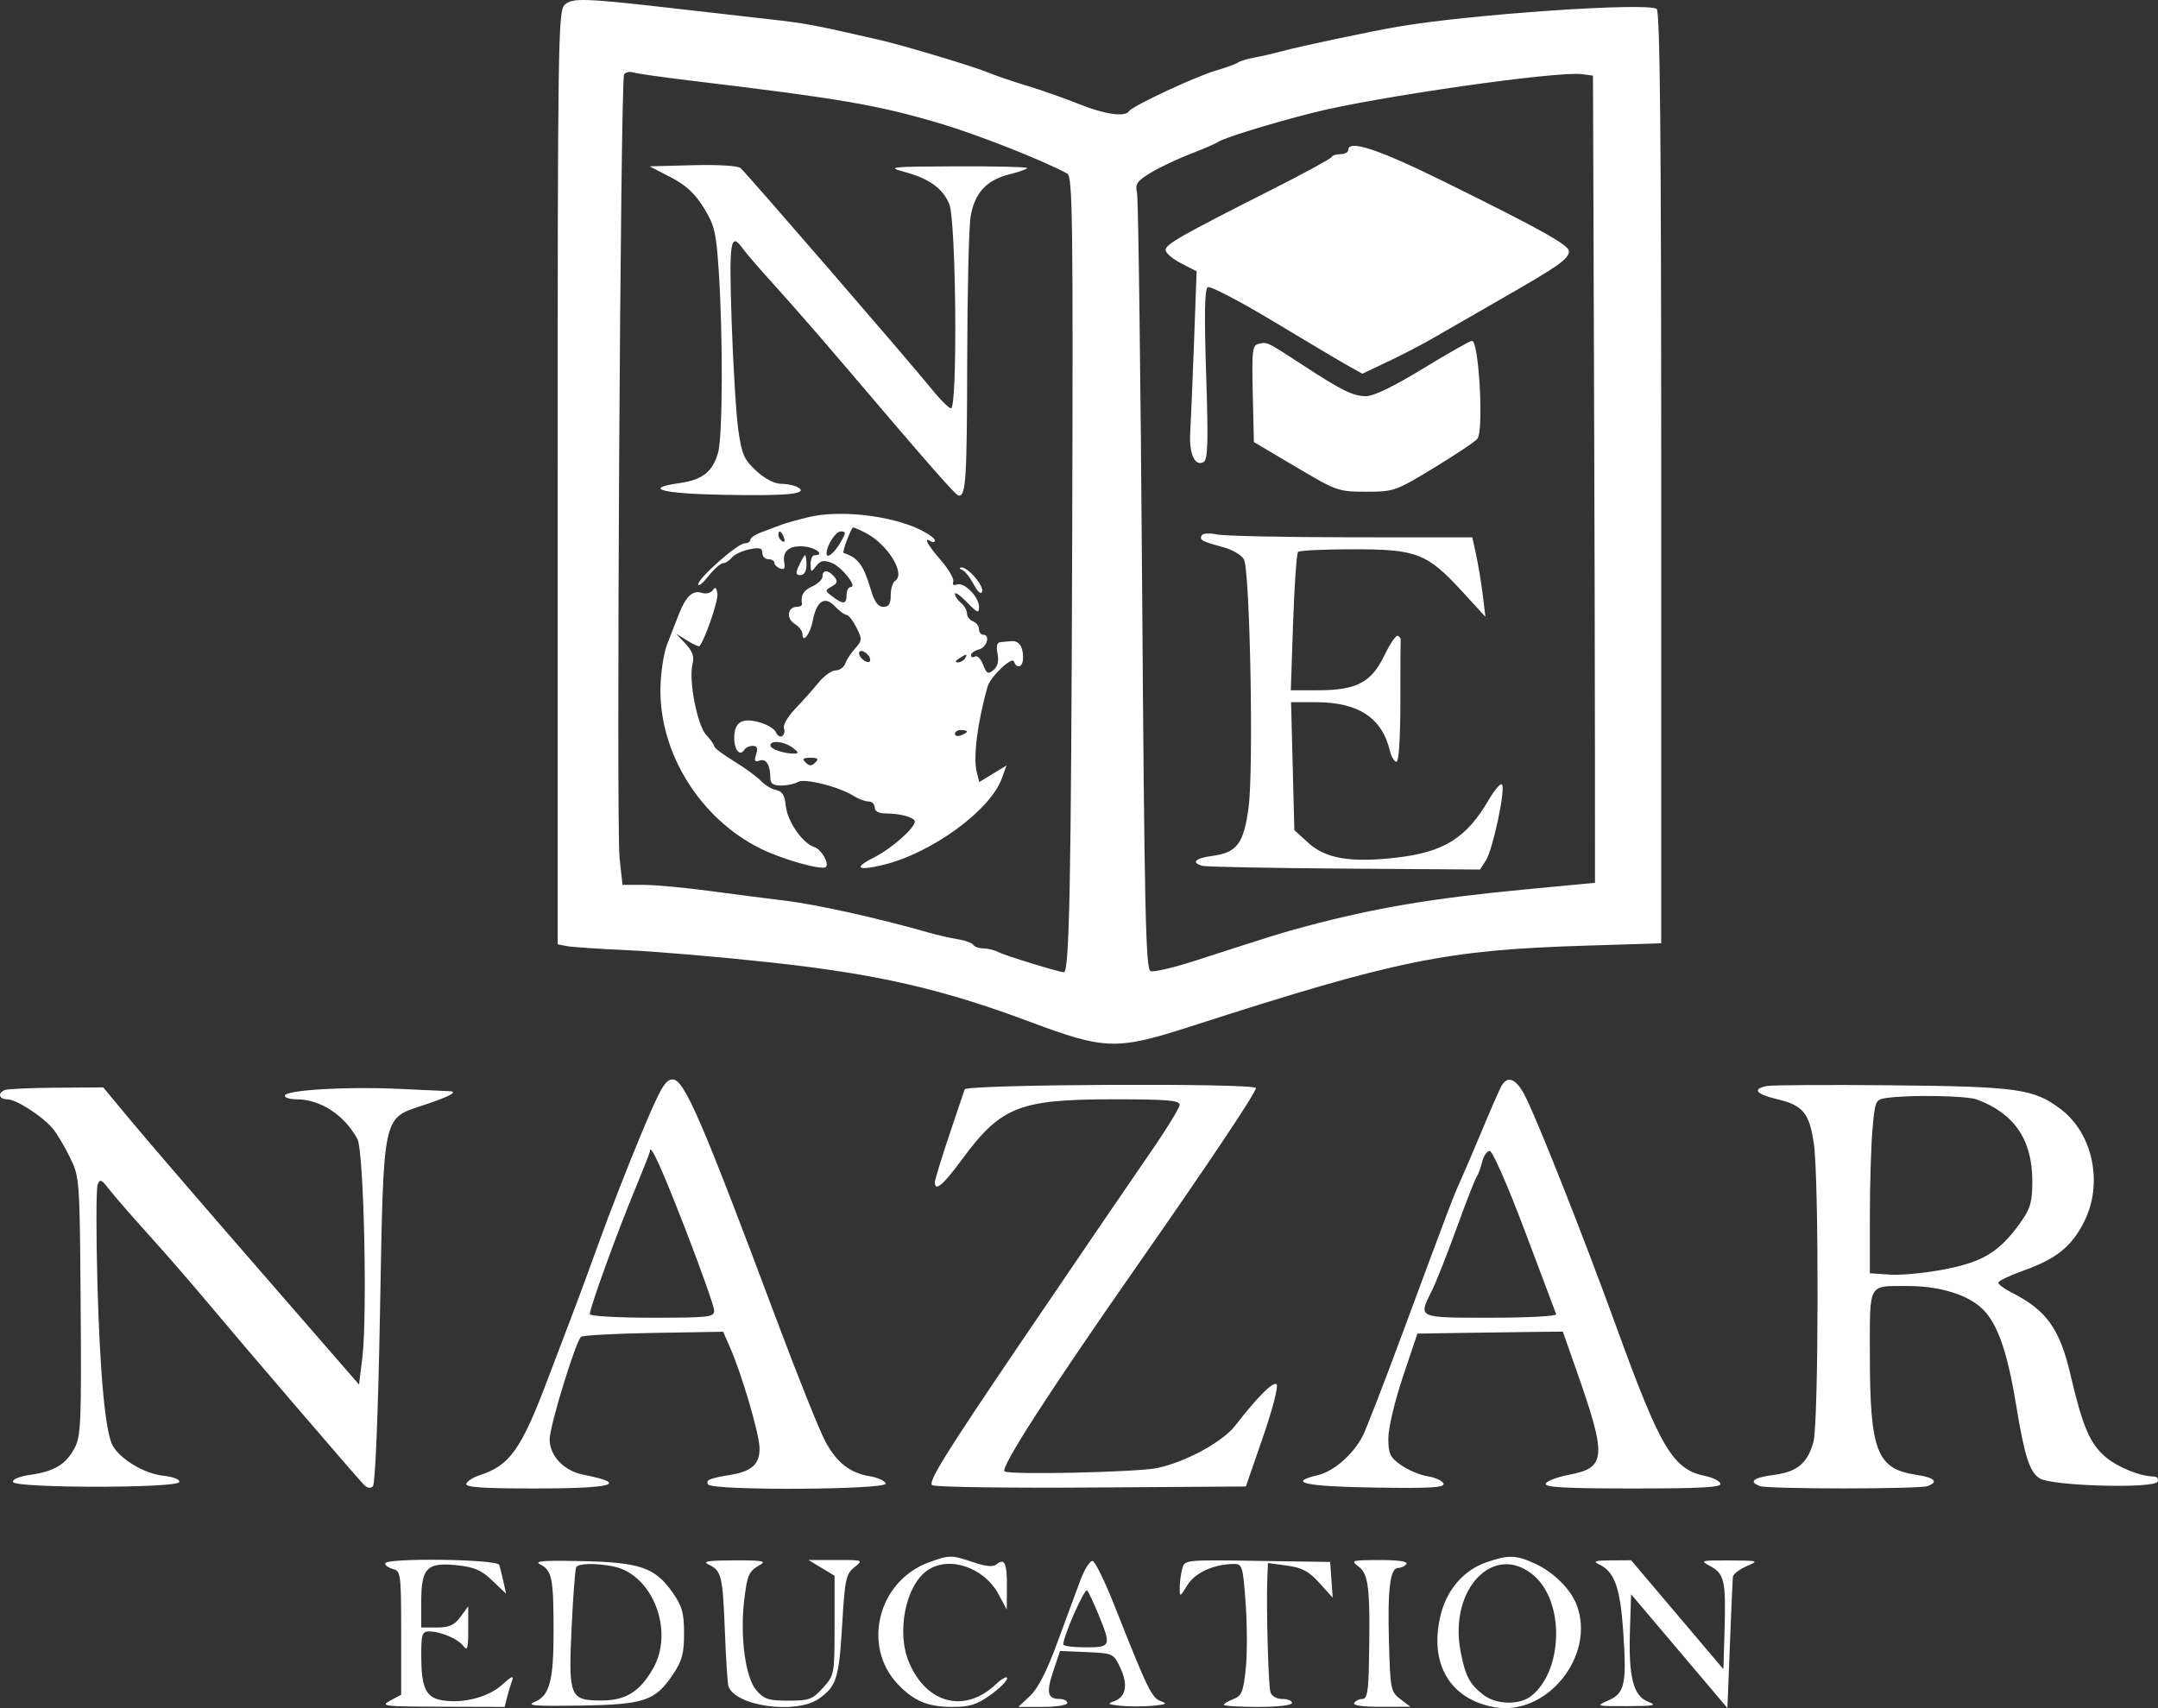 <?xml version="1.0" encoding="UTF-8"?> <svg xmlns="http://www.w3.org/2000/svg" width="96" height="76" viewBox="0 0 96 76" fill="none"><rect x="0" y="0" width="96" height="76" fill="#333333" stroke="none"/><path fill-rule="evenodd" clip-rule="evenodd" d="M25.111 0.223C24.83 0.502 24.808 1.985 24.808 21.268V42.013L25.21 42.094C25.431 42.138 26.656 42.221 27.932 42.278C29.209 42.335 32.065 42.579 34.279 42.821C39.016 43.338 41.889 43.995 45.793 45.454C49.18 46.72 49.666 46.734 53.005 45.657C62.137 42.713 64.326 42.266 70.552 42.074L73.9 41.97V21.244C73.9 6.013 73.846 0.486 73.698 0.395C73.213 0.099 65.426 0.634 62.207 1.184C60.958 1.398 57.885 2.047 57.03 2.278C56.637 2.383 56.075 2.513 55.78 2.566C55.486 2.619 55.164 2.717 55.066 2.785C54.968 2.852 54.526 3.013 54.084 3.142C53.177 3.407 50.369 4.719 50.228 4.944C50.056 5.22 49.15 5.093 48.001 4.63C47.371 4.377 46.333 4.011 45.694 3.818C45.056 3.625 44.293 3.366 43.998 3.241C43.348 2.967 40.198 2.021 39.089 1.767C36.16 1.095 35.859 1.039 34.18 0.851C33.395 0.764 31.708 0.571 30.431 0.424C25.979 -0.09 25.448 -0.111 25.111 0.223ZM30.699 3.584C37.397 4.389 39.022 4.667 41.767 5.478C43.471 5.982 46.353 7.114 47.48 7.724C47.715 7.851 47.741 9.811 47.697 24.017C47.65 39.285 47.573 43.257 47.328 43.257C47.117 43.257 44.705 42.516 44.403 42.358C44.232 42.269 43.936 42.197 43.744 42.197C43.552 42.197 43.351 42.126 43.297 42.039C43.243 41.953 42.937 41.841 42.617 41.791C42.297 41.74 41.714 41.607 41.321 41.495C39.092 40.855 36.312 40.239 34.894 40.069C34.207 39.987 32.726 39.796 31.603 39.645C30.48 39.493 29.141 39.37 28.627 39.37H27.693L27.562 38.177C27.409 36.783 27.601 3.569 27.763 3.309C27.824 3.213 28.007 3.174 28.17 3.224C28.334 3.274 29.472 3.436 30.699 3.584ZM70.908 15.801C70.932 22.641 70.952 30.722 70.953 33.758L70.954 39.278L67.83 39.575C63.7 39.968 61.188 40.391 58.101 41.214C57.051 41.493 56.662 41.614 53.161 42.747C52.211 43.054 51.321 43.262 51.182 43.209C50.968 43.128 50.911 40.524 50.808 26.09C50.741 16.727 50.64 8.854 50.582 8.595C50.493 8.189 50.575 8.062 51.166 7.7C51.544 7.467 52.335 7.09 52.924 6.862C53.513 6.634 54.076 6.391 54.174 6.323C54.447 6.133 56.476 5.506 58.413 5.014C61.164 4.315 69.265 3.154 70.374 3.3L70.865 3.365L70.908 15.801ZM59.975 6.682C59.975 6.779 59.821 6.858 59.633 6.858C59.445 6.858 59.264 6.918 59.232 6.991C59.199 7.064 58.007 7.713 56.584 8.433C52.518 10.489 51.853 10.868 51.853 11.124C51.853 11.255 52.164 11.523 52.543 11.717L53.233 12.071L53.116 15.251C53.051 17 52.975 18.813 52.947 19.278C52.892 20.197 53.169 20.784 53.548 20.552C53.733 20.439 53.755 19.648 53.656 16.654C53.569 14.005 53.59 12.862 53.727 12.777C53.835 12.712 55.144 13.394 56.637 14.293C58.129 15.192 59.633 16.085 59.979 16.278L60.607 16.628L61.764 16.078C62.4 15.775 63.282 15.316 63.724 15.06C64.166 14.803 65.572 13.994 66.848 13.263C69.359 11.824 69.794 11.516 69.794 11.175C69.794 10.902 68.528 10.196 64.305 8.112C61.292 6.625 59.975 6.19 59.975 6.682ZM30.825 7.35L28.897 7.401L29.829 7.882C30.507 8.233 30.909 8.603 31.303 9.237C31.787 10.018 31.858 10.317 31.974 12.062C32.165 14.964 32.15 19.403 31.947 20.128C31.706 20.987 31.253 21.348 30.241 21.492C28.563 21.729 29.431 21.965 32.172 22.016C35.041 22.069 35.97 21.979 35.51 21.691C35.368 21.602 35.029 21.528 34.758 21.526C34.45 21.525 34.03 21.307 33.642 20.95C33.101 20.45 32.998 20.215 32.845 19.138C32.748 18.458 32.615 16.291 32.548 14.323C32.426 10.688 32.49 10.278 33.059 11.081C33.189 11.266 33.826 12.001 34.475 12.716C35.123 13.43 36.406 14.899 37.327 15.98C41.526 20.914 42.527 22.054 42.658 22.054C42.97 22.054 43.017 21.278 43.027 15.988C43.033 12.959 43.101 10.101 43.178 9.638C43.353 8.588 43.881 8.012 44.906 7.757C45.34 7.649 45.694 7.521 45.694 7.474C45.694 7.427 44.268 7.394 42.526 7.4C39.651 7.411 39.434 7.433 40.187 7.634C41.321 7.936 41.928 8.365 42.228 9.075C42.534 9.799 42.605 18.167 42.305 18.167C42.209 18.167 41.787 17.739 41.368 17.218C40.536 16.18 33.257 7.762 32.945 7.477C32.834 7.375 31.937 7.321 30.825 7.35ZM55.998 15.296C55.711 15.361 55.685 15.577 55.73 17.518L55.78 19.668L57.644 20.772C59.463 21.851 59.537 21.877 60.776 21.877C62.017 21.877 62.084 21.853 63.822 20.796C64.799 20.201 65.658 19.624 65.73 19.515C66.009 19.09 65.787 15.163 65.484 15.163C65.4 15.163 64.418 15.719 63.303 16.4C61.98 17.206 61.094 17.634 60.758 17.628C60.178 17.619 59.678 17.37 57.906 16.212C56.356 15.2 56.379 15.211 55.998 15.296ZM35.965 23.009C35.474 23.128 34.912 23.288 34.716 23.363C34.519 23.439 34.138 23.582 33.868 23.682C33.598 23.782 33.377 23.933 33.377 24.019C33.377 24.104 33.265 24.174 33.128 24.174C32.815 24.174 31.055 25.727 31.058 26.002C31.059 26.114 31.266 25.948 31.517 25.632C31.769 25.316 32.06 25.058 32.165 25.058C32.27 25.058 32.445 24.946 32.554 24.809C32.663 24.672 33.013 24.507 33.332 24.442C33.793 24.347 33.912 24.38 33.912 24.602C33.912 24.755 34.033 24.881 34.18 24.881C34.328 24.881 34.448 24.952 34.448 25.039C34.448 25.125 34.563 25.24 34.703 25.293C34.885 25.362 34.939 25.286 34.889 25.032C34.788 24.509 35.135 24.242 35.815 24.32C36.342 24.381 36.694 24.704 36.233 24.704C36.135 24.704 36.057 24.883 36.06 25.102C36.066 25.472 36.082 25.478 36.306 25.186C36.493 24.942 36.642 24.909 36.983 25.038C37.439 25.209 38.163 26.118 37.844 26.118C37.743 26.118 37.661 26.277 37.661 26.471C37.661 26.89 37.518 26.907 37.036 26.544C36.696 26.287 36.695 26.265 37.002 26.093C37.256 25.95 37.28 25.86 37.114 25.662C36.849 25.346 36.59 25.338 36.59 25.648C36.59 25.778 36.389 25.975 36.144 26.085C35.742 26.267 35.614 26.48 35.676 26.869C35.688 26.941 35.586 27.001 35.449 27.001C35.034 27.001 34.963 27.516 35.346 27.752C35.539 27.872 35.698 28.074 35.698 28.203C35.698 28.656 36.042 28.217 36.156 27.62C36.323 26.737 36.689 26.497 37.139 26.974C37.336 27.183 37.568 27.355 37.655 27.355C37.742 27.355 37.941 27.607 38.096 27.915C38.36 28.439 38.356 28.501 38.047 28.843C37.864 29.045 37.665 29.349 37.604 29.519C37.544 29.689 37.35 29.828 37.174 29.828C36.998 29.828 36.654 30.075 36.41 30.376C36.165 30.677 35.699 31.201 35.372 31.541C35.046 31.88 34.822 32.267 34.874 32.401C34.925 32.535 34.891 32.691 34.796 32.749C34.701 32.807 34.576 32.732 34.518 32.581C34.46 32.431 34.124 32.23 33.773 32.134C32.994 31.921 32.663 32.133 32.663 32.843C32.663 33.368 32.918 33.668 33.107 33.365C33.169 33.266 33.341 33.185 33.489 33.185C33.683 33.185 33.724 33.291 33.636 33.565C33.541 33.861 33.575 33.922 33.788 33.842C34.077 33.732 34.27 34.039 34.27 34.613C34.27 34.866 34.394 34.952 34.76 34.95C35.03 34.948 35.364 34.876 35.501 34.79C35.78 34.615 37.325 35.003 37.967 35.409C38.185 35.546 38.486 35.659 38.637 35.659C38.788 35.659 38.911 35.778 38.911 35.924C38.911 36.095 39.085 36.19 39.402 36.191C40.063 36.195 40.696 36.373 40.696 36.557C40.696 36.84 39.662 37.753 38.913 38.132C37.955 38.615 38.102 38.763 39.268 38.486C41.421 37.975 44.049 36.065 44.566 34.637L44.776 34.056L44.17 34.426L43.564 34.797L43.451 34.351C43.286 33.7 43.481 32.153 43.93 30.556C44.054 30.115 45.015 29.194 45.105 29.431C45.244 29.797 45.516 29.679 45.513 29.254C45.51 28.751 45.323 28.496 44.98 28.527C44.833 28.54 44.614 28.56 44.494 28.571C44.352 28.584 44.31 28.765 44.375 29.087C44.442 29.419 44.383 29.659 44.195 29.813C43.956 30.01 43.889 29.975 43.734 29.572C43.634 29.312 43.472 29.149 43.374 29.21C43.276 29.27 43.195 29.244 43.195 29.152C43.195 29.061 43.356 28.944 43.552 28.893C43.911 28.801 44.064 28.238 43.731 28.238C43.633 28.238 43.552 28.127 43.552 27.992C43.552 27.857 43.432 27.7 43.284 27.644C43.137 27.588 43.017 27.43 43.017 27.293C43.017 27.156 42.896 26.945 42.749 26.824C42.602 26.703 42.481 26.523 42.481 26.423C42.481 26.323 42.722 26.491 43.017 26.797C43.483 27.279 43.552 27.306 43.552 27C43.552 26.552 42.888 25.884 42.566 26.007C42.42 26.062 42.355 26.011 42.406 25.881C42.452 25.76 42.207 25.334 41.861 24.934C41.243 24.22 41.057 23.87 41.41 24.086C41.508 24.146 41.589 24.125 41.589 24.041C41.589 23.956 41.287 23.74 40.919 23.561C39.618 22.93 37.335 22.675 35.965 23.009ZM38.518 23.715C39.495 24.219 40.306 25.546 39.818 25.844C39.712 25.909 39.625 26.196 39.625 26.482C39.625 26.868 39.541 27.001 39.296 27.001C39.064 27.001 38.902 26.781 38.744 26.25C38.408 25.128 38.185 24.825 37.526 24.6C37.45 24.574 37.869 23.467 37.955 23.467C38 23.467 38.253 23.579 38.518 23.715ZM34.873 23.918C34.934 24.076 34.904 24.146 34.803 24.084C34.706 24.025 34.627 23.902 34.627 23.81C34.627 23.556 34.755 23.612 34.873 23.918ZM37.365 24.174C37.094 24.629 36.769 24.876 36.769 24.627C36.769 24.274 37.172 23.644 37.399 23.644C37.649 23.644 37.645 23.705 37.365 24.174ZM53.464 23.814C53.337 24.018 53.471 24.094 54.394 24.339C54.809 24.449 55.234 24.696 55.337 24.887C55.607 25.385 55.773 34.177 55.546 35.905C55.332 37.532 55.033 37.935 53.932 38.081C53.162 38.183 52.966 38.387 53.504 38.525C53.676 38.569 56.522 38.624 59.829 38.647L65.842 38.688L66.103 38.278C66.409 37.798 66.974 35.153 66.822 34.91C66.765 34.819 66.494 35.129 66.22 35.599C65.237 37.287 64.23 37.916 62.122 38.158C60.1 38.391 58.979 38.205 58.213 37.511L57.58 36.936L57.507 34.089L57.434 31.242H58.522C60.424 31.242 61.48 31.933 61.83 33.406C61.894 33.673 62.025 33.892 62.121 33.892C62.228 33.892 62.296 32.856 62.296 31.242C62.296 29.784 62.302 28.534 62.309 28.463C62.317 28.393 62.257 28.314 62.176 28.287C62.095 28.261 61.828 28.657 61.582 29.166C61.007 30.361 60.344 30.711 58.654 30.711L57.422 30.712L57.525 27.692C57.582 26.031 57.681 24.619 57.746 24.555C57.811 24.491 58.921 24.439 60.214 24.439C63.033 24.439 63.485 24.616 65.061 26.332L66.08 27.443L65.962 26.471C65.896 25.937 65.765 25.141 65.671 24.704L65.498 23.909L60.104 23.906C57.137 23.904 54.451 23.847 54.136 23.779C53.821 23.711 53.518 23.727 53.464 23.814ZM35.551 25.146C35.385 25.509 35.395 25.588 35.612 25.588C35.775 25.588 35.876 25.418 35.876 25.146C35.876 24.903 35.849 24.704 35.816 24.704C35.782 24.704 35.663 24.903 35.551 25.146ZM42.797 25.352C42.922 25.402 43.156 25.694 43.317 26.001C43.493 26.337 43.641 26.466 43.689 26.326C43.779 26.064 43.059 25.227 42.762 25.248C42.657 25.256 42.672 25.303 42.797 25.352ZM31.71 26.257C31.626 26.387 31.413 26.439 31.219 26.378C30.807 26.248 30.513 26.527 30.189 27.355C30.056 27.695 29.824 28.291 29.673 28.68C29.523 29.068 29.39 29.943 29.38 30.623C29.334 33.513 31.142 36.414 33.823 37.752C34.783 38.231 36.575 38.737 36.738 38.575C36.9 38.415 36.535 37.786 36.224 37.688C35.699 37.523 35.019 36.533 34.953 35.837C34.91 35.385 34.799 35.203 34.537 35.155C34.341 35.12 34.031 34.934 33.848 34.743C33.665 34.551 33.123 34.156 32.643 33.863C32.163 33.571 31.77 33.274 31.77 33.203C31.77 33.133 31.612 32.907 31.419 32.702C31.019 32.278 30.627 30.261 30.807 29.553C30.892 29.219 30.811 28.983 30.498 28.644L30.074 28.187L30.571 28.501C30.844 28.674 31.091 28.785 31.12 28.748C31.382 28.406 31.958 26.715 31.915 26.414C31.875 26.136 31.818 26.093 31.71 26.257ZM38.699 29.287C38.744 29.42 38.677 29.486 38.543 29.442C38.414 29.399 38.273 29.26 38.23 29.133C38.186 29 38.253 28.934 38.386 28.978C38.515 29.02 38.656 29.16 38.699 29.287ZM42.927 29.298C42.867 29.395 42.721 29.474 42.605 29.472C42.477 29.47 42.499 29.401 42.66 29.298C43.002 29.079 43.064 29.079 42.927 29.298ZM43.017 32.548C43.017 32.586 42.896 32.663 42.749 32.719C42.602 32.775 42.481 32.744 42.481 32.65C42.481 32.556 42.602 32.478 42.749 32.478C42.896 32.478 43.017 32.51 43.017 32.548ZM35.262 33.268C35.525 33.465 35.544 33.528 35.34 33.531C34.88 33.536 34.27 33.328 34.27 33.165C34.27 32.919 34.88 32.983 35.262 33.268ZM36.269 33.927C36.102 34.092 36.007 34.092 35.84 33.927C35.674 33.763 35.721 33.715 36.055 33.715C36.388 33.715 36.435 33.763 36.269 33.927ZM28.521 50.464C27.961 51.805 27.131 53.931 26.676 55.191C26.221 56.45 25.741 57.759 25.608 58.099C25.475 58.439 24.922 59.894 24.38 61.331C23.189 64.487 22.685 65.201 21.338 65.637C21.05 65.73 20.782 65.901 20.743 66.017C20.691 66.173 21.465 66.227 23.801 66.227C27.301 66.227 28.01 66.022 25.938 65.61C25.082 65.44 24.451 64.773 24.451 64.039C24.451 63.456 25.59 59.737 25.847 59.479C25.914 59.412 27.364 59.334 29.069 59.305L32.17 59.253L32.478 59.957C33.002 61.152 33.77 63.764 33.788 64.414C33.809 65.133 33.455 65.463 32.498 65.62C31.559 65.773 31.378 65.851 31.502 66.049C31.677 66.33 39.497 66.288 39.402 66.006C39.361 65.885 39.053 65.742 38.718 65.687C37.823 65.542 37.237 65.09 36.722 64.147C36.471 63.687 35.491 61.244 34.545 58.717C31.22 49.834 30.439 48.027 29.924 48.027C29.597 48.028 29.384 48.398 28.521 50.464ZM66.783 48.337C66.691 48.507 66.317 49.361 65.952 50.236C65.587 51.111 65.145 52.144 64.97 52.533C64.632 53.285 64.516 53.591 62.306 59.55C61.524 61.661 60.762 63.62 60.613 63.905C60.186 64.723 59.328 65.469 58.626 65.633C57.233 65.959 58.052 66.139 61.152 66.186C63.628 66.225 64.276 66.187 64.217 66.01C64.175 65.887 63.86 65.741 63.515 65.685C63.171 65.63 62.636 65.406 62.325 65.187C61.834 64.84 61.761 64.685 61.761 63.989C61.761 63.541 62.046 62.339 62.407 61.262L63.054 59.336L65.219 59.302C66.409 59.284 67.865 59.264 68.453 59.258L69.523 59.247L70.113 60.926C71.491 64.843 71.461 65.301 69.805 65.615C69.272 65.716 68.804 65.895 68.765 66.013C68.71 66.176 69.635 66.227 72.65 66.227C75.692 66.227 76.59 66.177 76.534 66.01C76.494 65.891 76.196 65.74 75.872 65.674C74.422 65.381 73.879 64.473 71.918 59.071C70.467 55.074 68.391 49.822 67.836 48.746C67.442 47.981 67.056 47.831 66.783 48.337ZM42.913 48.469C42.88 48.566 42.569 49.492 42.221 50.526C41.873 51.56 41.589 52.494 41.589 52.602C41.589 53.039 41.947 52.737 42.795 51.586C44.533 49.229 45.337 48.911 49.561 48.911C51.915 48.911 52.478 48.958 52.478 49.153C52.478 49.287 51.879 50.261 51.147 51.318C50.415 52.375 47.878 56.096 45.51 59.586C42.052 64.682 41.257 65.962 41.473 66.081C41.622 66.164 44.821 66.21 48.583 66.184L55.423 66.138L56.184 63.94C56.605 62.723 56.877 61.675 56.792 61.592C56.645 61.446 55.938 62.151 54.954 63.426C54.39 64.156 52.734 65.056 51.476 65.317C50.563 65.506 44.853 65.629 44.686 65.464C44.504 65.284 46.656 61.948 50.575 56.333C53.789 51.73 55.87 48.616 55.87 48.41C55.87 48.182 42.989 48.241 42.913 48.469ZM78.586 48.321C77.936 48.457 78.121 48.684 79.062 48.907C80.208 49.179 80.492 49.524 80.69 50.88C80.922 52.466 80.906 63.323 80.67 64.162C80.404 65.111 79.951 65.487 78.905 65.624C77.995 65.743 77.771 65.923 78.288 66.119C78.656 66.259 85.388 66.259 85.756 66.119C86.254 65.93 86.06 65.74 85.248 65.619C83.484 65.357 83.182 64.571 83.182 60.231C83.182 57.052 83.089 57.223 84.825 57.218C86.171 57.214 87.353 57.542 88.056 58.116C88.808 58.729 89.277 59.998 89.692 62.533C90.057 64.77 90.287 65.489 90.731 65.775C91.269 66.121 95.873 66.246 95.988 65.917C96.03 65.796 95.958 65.696 95.827 65.695C95.211 65.693 94.184 65.275 93.646 64.808C92.965 64.216 92.637 63.44 92.108 61.168C91.628 59.112 91.043 58.297 89.475 57.501C89.156 57.339 88.895 57.145 88.895 57.069C88.895 56.994 89.392 56.755 90.001 56.538C91.476 56.013 92.156 55.467 92.714 54.358C93.571 52.658 93.107 50.432 91.671 49.347C90.475 48.444 89.757 48.343 84.164 48.288C81.317 48.26 78.807 48.275 78.586 48.321ZM0.218 48.498C-0.122 48.633 -0.048 48.911 0.327 48.911C0.716 48.911 1.867 49.65 2.339 50.204C2.52 50.416 2.866 50.993 3.107 51.486C3.543 52.376 3.546 52.429 3.588 58.112C3.626 63.22 3.598 63.903 3.326 64.414C2.933 65.153 2.429 65.463 1.371 65.615C0.857 65.689 0.542 65.819 0.582 65.939C0.676 66.218 7.881 66.22 7.975 65.941C8.015 65.823 7.716 65.708 7.233 65.654C6.412 65.562 5.334 64.913 5.011 64.315C4.685 63.714 4.443 61.131 4.334 57.105C4.273 54.858 4.277 52.88 4.343 52.711C4.447 52.443 4.513 52.469 4.85 52.91C5.063 53.188 5.849 54.092 6.596 54.918C7.344 55.744 8.552 57.136 9.282 58.01C10.682 59.688 15.756 65.604 16.172 66.042C16.33 66.21 16.476 66.24 16.59 66.127C16.694 66.024 16.822 62.874 16.905 58.36C17.071 49.419 16.992 49.788 18.881 49.158C20.034 48.774 20.41 48.564 19.974 48.548C19.834 48.543 18.797 48.496 17.668 48.443C15.38 48.337 12.669 48.503 12.669 48.75C12.669 48.838 12.9 48.911 13.183 48.911C14.252 48.911 15.315 49.602 15.9 50.678C16.186 51.205 16.349 58.536 16.117 60.425L15.972 61.602L11.509 56.469C9.054 53.647 6.494 50.672 5.819 49.859L4.593 48.381L2.517 48.395C1.375 48.402 0.341 48.449 0.218 48.498ZM87.946 48.921C89.614 49.54 90.414 50.724 90.409 52.562C90.406 53.493 90.325 53.773 89.873 54.405C88.952 55.694 88.229 56.14 86.519 56.474C85.673 56.639 84.576 56.746 84.082 56.712L83.182 56.651V54.133C83.182 52.748 83.234 51.01 83.297 50.272C83.406 48.997 83.435 48.926 83.877 48.858C84.883 48.704 87.47 48.744 87.946 48.921ZM30.506 54.733C31.201 56.527 31.77 58.137 31.77 58.312C31.77 58.603 31.546 58.629 29.003 58.629C27.475 58.629 26.236 58.557 26.236 58.469C26.236 58.203 27.415 54.94 28.188 53.07C28.587 52.103 28.914 51.272 28.914 51.224C28.914 50.822 29.436 51.971 30.506 54.733ZM67.831 54.762C68.567 56.717 69.196 58.387 69.228 58.473C69.261 58.559 67.967 58.629 66.328 58.629C63.027 58.629 63.082 58.654 63.696 57.429C63.877 57.069 64.372 55.819 64.795 54.653C65.218 53.487 65.621 52.453 65.691 52.356C65.76 52.259 65.87 51.961 65.934 51.694C65.999 51.426 66.151 51.208 66.272 51.208C66.396 51.208 67.082 52.774 67.831 54.762ZM41.329 69.511C39.063 70.332 38.323 73.244 39.949 74.944C40.658 75.686 41.28 75.945 42.356 75.945C43.144 75.945 43.455 75.848 44.061 75.413C44.468 75.121 44.802 74.788 44.802 74.674C44.802 74.559 44.579 74.677 44.306 74.935C42.925 76.245 41.22 75.815 40.437 73.96C39.871 72.62 40.286 70.542 41.252 69.872C42.216 69.203 43.782 69.732 44.429 70.946L44.786 71.616L44.794 70.629C44.803 69.558 44.692 69.307 44.34 69.596C44.178 69.729 43.876 69.703 43.291 69.507C42.317 69.179 42.243 69.18 41.329 69.511ZM66.097 69.521C65.106 69.869 64.357 70.742 64.085 71.868C63.566 74.008 64.49 75.595 66.468 75.956C68.807 76.382 71.001 73.663 70.139 71.406C69.869 70.699 69.108 69.946 68.276 69.565C67.43 69.178 67.097 69.171 66.097 69.521ZM17.132 69.563C17.132 69.649 17.293 69.761 17.489 69.812C17.827 69.899 17.846 70.053 17.846 72.653V75.403L17.355 75.667C16.902 75.91 17.079 75.931 19.657 75.937L22.449 75.945L22.557 75.519C22.616 75.285 22.718 74.947 22.782 74.768C22.867 74.532 22.749 74.582 22.349 74.95C21.738 75.512 20.594 75.81 19.663 75.649C18.937 75.524 18.739 75.091 18.739 73.636C18.739 72.717 18.781 72.587 19.084 72.587C19.604 72.587 20.379 72.918 20.618 73.242C20.791 73.476 20.83 73.338 20.83 72.499V71.469L20.483 71.94C20.21 72.311 19.989 72.411 19.438 72.411H18.739V71.275C18.739 69.762 18.987 69.505 20.316 69.641C21.1 69.721 21.408 69.854 21.901 70.325L22.514 70.909L22.396 70.379C22.332 70.087 22.248 69.749 22.21 69.628C22.129 69.367 17.132 69.303 17.132 69.563ZM24.034 69.605C24.552 69.868 24.624 70.221 24.627 72.517C24.63 74.786 24.455 75.447 23.776 75.727C23.389 75.886 23.795 75.918 25.79 75.887C28.668 75.842 29.148 75.681 29.941 74.495C30.343 73.894 30.431 73.564 30.431 72.674C30.431 71.766 30.347 71.465 29.925 70.862C29.14 69.741 28.485 69.514 25.879 69.458C24.159 69.421 23.736 69.454 24.034 69.605ZM31.537 69.618C32.095 69.885 32.152 70.122 32.247 72.587C32.294 73.802 32.364 74.895 32.402 75.016C32.688 75.912 35.416 76.293 36.429 75.579C37.216 75.024 37.323 74.683 37.465 72.281C37.584 70.264 37.633 70.034 38.005 69.735C38.414 69.408 38.411 69.407 37.19 69.408L35.965 69.408L36.545 69.758L37.126 70.109V72.317C37.126 74.502 37.12 74.531 36.611 75.096C36.143 75.614 36 75.667 35.072 75.667C34.187 75.667 33.994 75.604 33.643 75.2C33.161 74.645 32.916 72.824 33.105 71.209C33.24 70.062 33.31 69.906 33.823 69.618C34.11 69.457 33.883 69.419 32.663 69.424C31.464 69.43 31.228 69.47 31.537 69.618ZM48.055 70.325C47.862 70.841 47.398 72.097 47.023 73.117C46.565 74.363 46.17 75.132 45.82 75.459L45.3 75.945H46.389C46.997 75.945 47.48 75.866 47.48 75.768C47.48 75.671 47.324 75.591 47.133 75.591C46.598 75.591 46.535 75.306 46.859 74.343L47.156 73.455L48.344 73.507C49.515 73.558 49.535 73.568 49.834 74.197C50.193 74.954 50.092 75.508 49.561 75.692C49.237 75.803 49.283 75.836 49.84 75.895C50.206 75.933 50.848 75.934 51.268 75.896C51.885 75.84 51.957 75.801 51.643 75.692C51.239 75.551 51.054 75.17 49.583 71.45C49.162 70.387 48.725 69.489 48.612 69.453C48.498 69.417 48.248 69.809 48.055 70.325ZM52.591 69.801C52.532 70.022 52.482 70.401 52.481 70.644C52.479 71.073 52.489 71.069 52.826 70.522C53.168 69.967 54.013 69.587 54.909 69.585C55.262 69.584 55.297 69.707 55.415 71.35C55.484 72.322 55.485 73.639 55.416 74.278C55.307 75.281 55.232 75.462 54.866 75.599C54.632 75.687 54.441 75.801 54.441 75.852C54.441 75.903 55.124 75.945 55.959 75.945C56.852 75.945 57.476 75.872 57.476 75.768C57.476 75.671 57.281 75.591 57.042 75.591C56.783 75.591 56.57 75.466 56.515 75.282C56.421 74.97 56.327 71.49 56.378 70.226L56.405 69.543L57.253 69.659C57.928 69.751 58.222 69.908 58.694 70.429L59.286 71.084L59.229 70.29L59.172 69.495L55.936 69.447C52.703 69.399 52.7 69.4 52.591 69.801ZM60.461 69.72C60.892 70.052 60.962 70.742 60.898 74.045C60.874 75.26 60.813 75.591 60.611 75.591C60.469 75.591 60.304 75.671 60.243 75.768C60.173 75.88 60.612 75.943 61.438 75.941L62.742 75.937L62.296 75.598C61.87 75.274 61.847 75.161 61.79 73.105C61.722 70.683 61.837 69.76 62.204 69.76C62.342 69.76 62.503 69.681 62.564 69.584C62.634 69.472 62.195 69.408 61.37 69.411C60.099 69.415 60.075 69.423 60.461 69.72ZM71.147 69.609C71.827 69.936 72.079 70.646 72.212 72.618C72.369 74.939 72.279 75.342 71.531 75.666C70.973 75.908 71.001 75.915 72.382 75.911C73.6 75.908 73.737 75.878 73.317 75.714C72.658 75.456 72.444 74.621 72.509 72.556L72.561 70.933L74.703 73.464L76.845 75.995L76.955 73.187C77.015 71.642 77.075 70.28 77.089 70.158C77.102 70.037 77.374 69.825 77.693 69.687C78.262 69.441 78.247 69.436 76.934 69.428C75.652 69.421 75.616 69.432 76.084 69.683C76.709 70.019 76.782 70.346 76.719 72.499L76.666 74.266L74.614 71.843L72.561 69.42L71.668 69.425C70.939 69.43 70.844 69.463 71.147 69.609ZM27.276 69.692C29.033 70.04 30.015 72.57 29.045 74.249C28.45 75.279 27.832 75.659 26.751 75.659C25.347 75.659 25.284 75.505 25.428 72.418C25.494 71.013 25.587 69.8 25.635 69.723C25.739 69.556 26.516 69.542 27.276 69.692ZM68.246 70.111C69.606 71.293 69.536 74.327 68.123 75.455C67.594 75.877 66.557 75.851 65.979 75.401C65.372 74.928 65.184 74.567 64.974 73.469C64.44 70.683 66.487 68.582 68.246 70.111ZM48.878 71.86C49.441 73.246 49.422 73.294 48.283 73.294C47.743 73.294 47.301 73.236 47.301 73.165C47.301 72.795 48.255 70.637 48.363 70.762C48.433 70.843 48.665 71.337 48.878 71.86Z" fill="white"></path></svg> 
